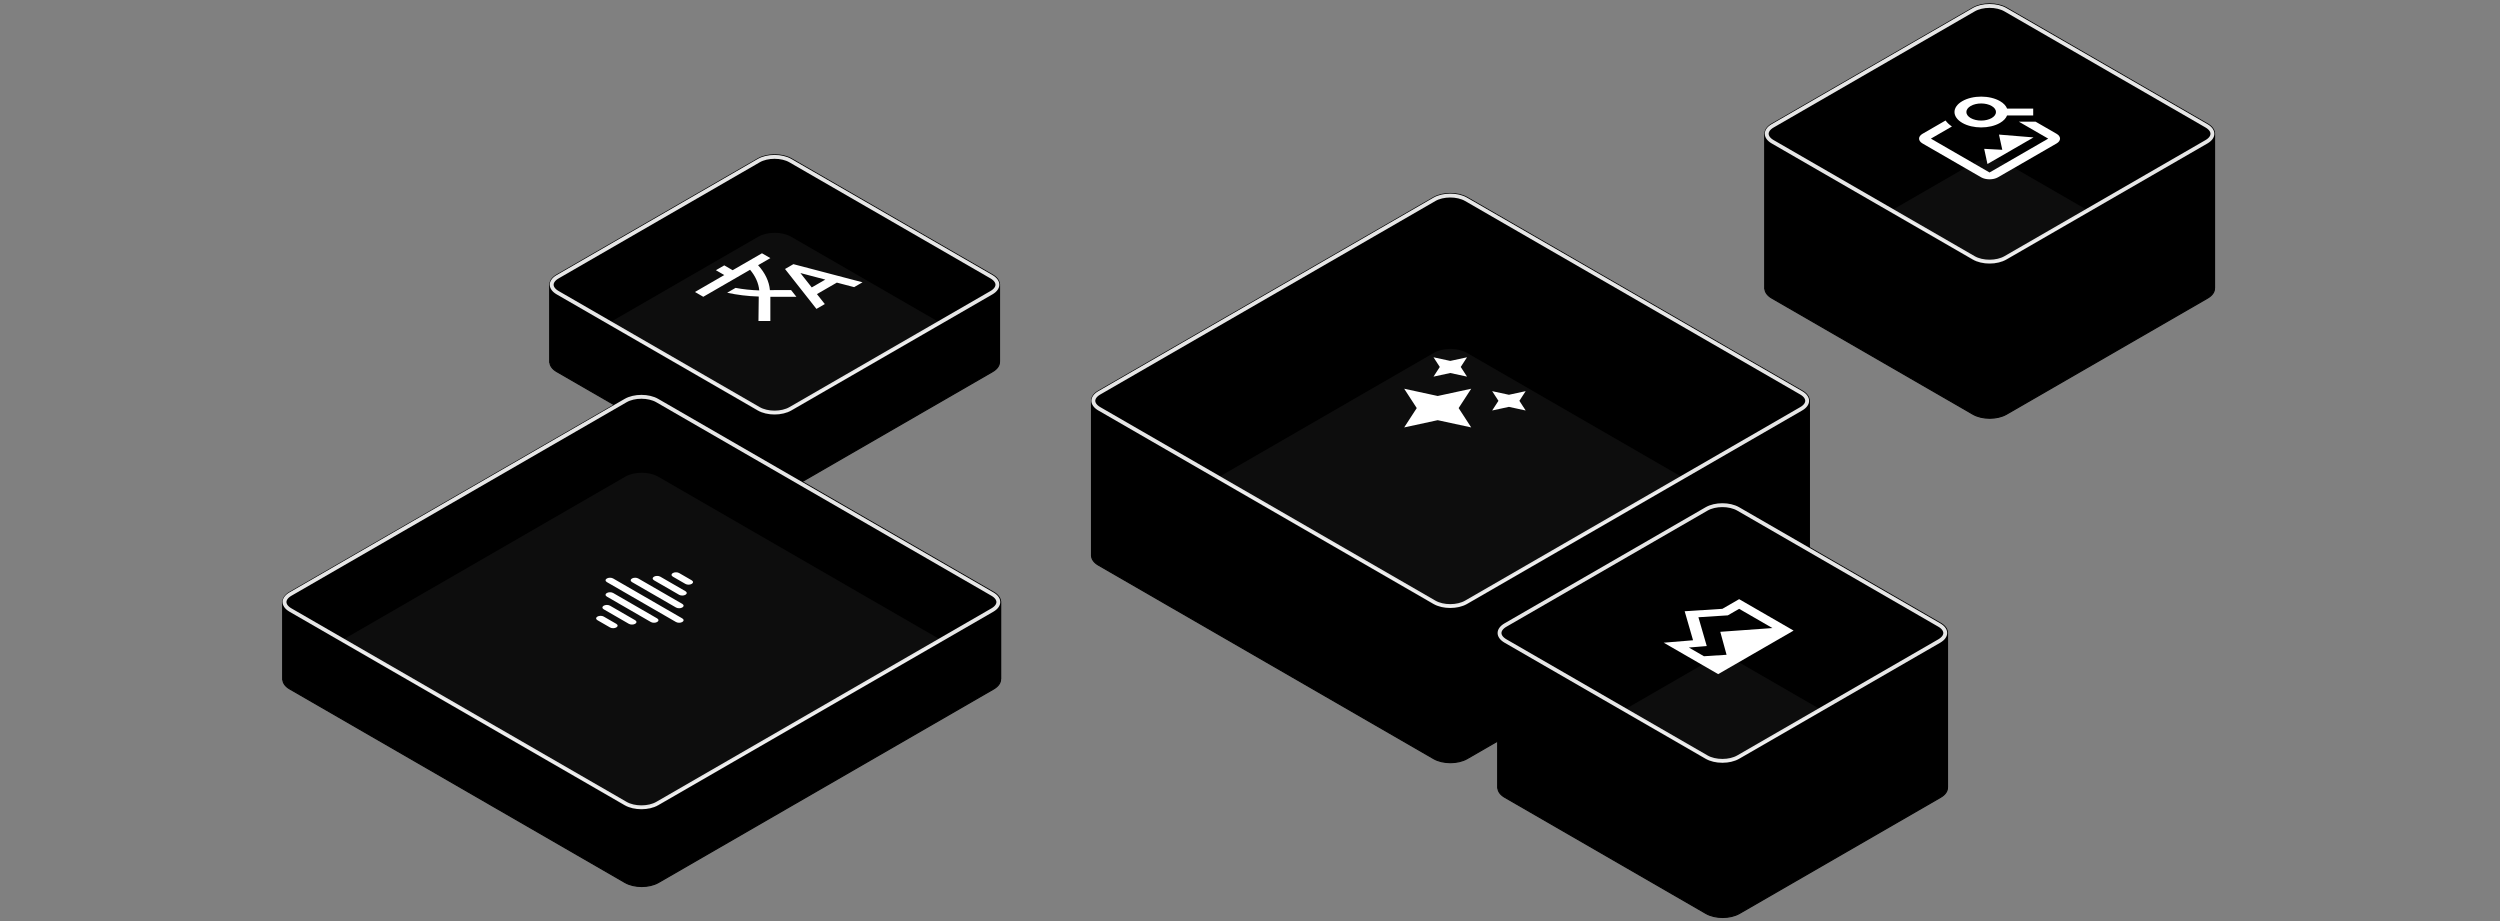 <svg width="646" height="238" viewBox="0 0 646 238" fill="none" xmlns="http://www.w3.org/2000/svg">
<rect x="0" y="0" width="646" height="238" fill="#808080" stroke="none"/>
<path fill-rule="evenodd" clip-rule="evenodd" d="M142.097 73.644C142.047 72.703 142.644 71.754 143.887 71.035L195.849 41.035C198.24 39.655 202.118 39.655 204.509 41.035L256.471 71.035C257.619 71.698 258.215 72.559 258.261 73.427V93.427C258.215 92.559 257.619 91.698 256.471 91.035L204.509 61.035C202.118 59.655 198.24 59.655 195.849 61.035L143.887 91.035C142.644 91.754 142.047 92.703 142.097 93.644V73.644Z" fill="black" stroke="black" stroke-width="0.3" stroke-linejoin="round"/>
<path fill-rule="evenodd" clip-rule="evenodd" d="M258.262 73.428C258.312 74.368 257.715 75.318 256.472 76.036L204.51 106.036C202.119 107.417 198.241 107.417 195.85 106.036L143.888 76.036C142.74 75.374 142.144 74.513 142.098 73.645V93.645C142.144 94.513 142.74 95.374 143.888 96.036L195.85 126.036C198.241 127.417 202.119 127.417 204.51 126.036L256.472 96.036C257.715 95.318 258.312 94.368 258.262 93.428V73.428Z" fill="black" stroke="black" stroke-width="0.3" stroke-linejoin="round"/>
<path opacity="0.9" d="M144.102 75.638C142.998 75 142.559 74.234 142.559 73.571C142.559 72.907 142.998 72.141 144.102 71.504L196.064 41.504C197.166 40.868 198.641 40.535 200.144 40.535C201.647 40.535 203.122 40.868 204.224 41.504L256.185 71.504C257.29 72.141 257.729 72.907 257.729 73.571C257.729 74.234 257.29 75 256.185 75.638L204.224 105.638C203.122 106.274 201.647 106.606 200.144 106.606C198.641 106.606 197.166 106.274 196.064 105.638L144.102 75.638Z" fill="black" stroke="white"/>
<path d="M204.407 74.946L198.941 74.965L198.941 74.927C198.736 72.691 197.695 70.508 195.888 68.527L199.06 66.696L196.895 65.446L189.317 69.821L187.152 68.571L184.987 69.821L187.152 71.071L179.574 75.446L181.728 76.69L193.82 69.708C195.184 71.333 196.018 73.14 196.191 75.04C194.069 74.977 192.013 74.752 190.064 74.39L187.899 75.64C190.454 76.202 193.203 76.54 196.061 76.627L195.985 82.946H199.06V76.696L205.793 76.696L204.407 74.946ZM205.014 68.258L202.849 69.508L210.968 79.821L213.133 78.571L211.098 75.996L216.24 73.027L220.71 74.196L222.875 72.946L205.014 68.258ZM209.755 74.271L206.822 70.552L213.263 72.246L209.755 74.271Z" fill="white"/>
<path fill-rule="evenodd" clip-rule="evenodd" d="M282.058 103.644C282.008 102.703 282.605 101.753 283.848 101.035L370.451 51.035C372.842 49.655 376.72 49.655 379.111 51.035L465.714 101.035C466.861 101.698 467.458 102.559 467.504 103.427V143.427C467.458 142.559 466.861 141.698 465.714 141.035L379.111 91.035C376.72 89.655 372.842 89.655 370.451 91.035L283.848 141.035C282.605 141.753 282.008 142.703 282.058 143.644V103.644Z" fill="black" stroke="black" stroke-width="0.3" stroke-linejoin="round"/>
<path fill-rule="evenodd" clip-rule="evenodd" d="M467.505 103.428C467.555 104.368 466.958 105.318 465.715 106.036L379.112 156.036C376.721 157.417 372.843 157.417 370.452 156.036L283.849 106.036C282.701 105.374 282.105 104.513 282.059 103.645V143.645C282.105 144.513 282.701 145.374 283.849 146.036L370.452 196.036C372.843 197.417 376.721 197.417 379.112 196.036L465.715 146.036C466.958 145.318 467.555 144.368 467.505 143.428V103.428Z" fill="black" stroke="black" stroke-width="0.3" stroke-linejoin="round"/>
<path opacity="0.9" d="M284.063 105.638C282.958 105 282.52 104.234 282.52 103.571C282.52 102.907 282.958 102.141 284.063 101.504L370.666 51.504C371.767 50.868 373.243 50.535 374.746 50.535C376.248 50.535 377.724 50.868 378.826 51.504L465.428 101.504C466.533 102.141 466.972 102.907 466.972 103.571C466.972 104.234 466.533 105 465.428 105.638L378.826 155.638C377.724 156.274 376.248 156.606 374.746 156.606C373.243 156.606 371.767 156.274 370.666 155.638L284.063 105.638Z" fill="black" stroke="white"/>
<path d="M379.078 97.322L377.454 94.822L379.078 92.322L374.748 93.259L370.418 92.322L372.041 94.822L370.418 97.322L374.748 96.384L379.078 97.322ZM371.5 102.322L362.84 100.447L366.087 105.447L362.84 110.447L371.5 108.572L380.16 110.447L376.913 105.447L380.16 100.447L371.5 102.322ZM385.573 101.072L387.197 103.572L385.573 106.072L389.903 105.134L394.233 106.072L392.609 103.572L394.233 101.072L389.903 102.009L385.573 101.072Z" fill="white"/>
<path fill-rule="evenodd" clip-rule="evenodd" d="M387.058 163.644C387.008 162.703 387.605 161.753 388.848 161.036L440.81 131.036C443.201 129.655 447.079 129.655 449.47 131.036L501.432 161.036C502.579 161.698 503.176 162.559 503.222 163.427V203.427C503.176 202.559 502.579 201.698 501.432 201.036L449.47 171.036C447.079 169.655 443.201 169.655 440.81 171.036L388.848 201.036C387.605 201.754 387.008 202.703 387.058 203.644V163.644Z" fill="black" stroke="black" stroke-width="0.3" stroke-linejoin="round"/>
<path fill-rule="evenodd" clip-rule="evenodd" d="M503.223 163.428C503.273 164.368 502.676 165.318 501.433 166.036L449.471 196.036C447.08 197.417 443.202 197.417 440.811 196.036L388.849 166.036C387.701 165.374 387.105 164.513 387.059 163.645V203.645C387.105 204.513 387.701 205.374 388.849 206.036L440.811 236.036C443.202 237.417 447.08 237.417 449.471 236.036L501.433 206.036C502.676 205.318 503.273 204.368 503.223 203.428V163.428Z" fill="black" stroke="black" stroke-width="0.3" stroke-linejoin="round"/>
<path opacity="0.9" d="M389.024 165.638C387.919 165 387.48 164.234 387.48 163.571C387.48 162.907 387.919 162.141 389.024 161.504L440.986 131.504C442.087 130.868 443.563 130.535 445.066 130.535C446.568 130.535 448.044 130.868 449.146 131.504L501.107 161.504C502.212 162.141 502.651 162.907 502.651 163.571C502.651 164.234 502.212 165 501.107 165.638L449.146 195.638C448.044 196.274 446.568 196.606 445.066 196.606C443.563 196.606 442.087 196.274 440.986 195.638L389.024 165.638Z" fill="black" stroke="white"/>
<path d="M445.062 157.321L435.319 157.946L437.484 165.446L429.906 166.071L443.979 174.196L463.465 162.946L449.392 154.821L445.062 157.321ZM457.998 162.29L444.52 163.258L446.144 169.196L440.299 169.571L436.401 167.321L441.024 166.94L438.87 159.496L446.469 159.008L449.392 157.321L457.998 162.29Z" fill="white"/>
<path fill-rule="evenodd" clip-rule="evenodd" d="M456.058 34.644C456.008 33.703 456.605 32.754 457.848 32.035L509.81 2.036C512.201 0.655 516.079 0.655 518.47 2.036L570.432 32.035C571.579 32.698 572.176 33.559 572.222 34.427V74.427C572.176 73.559 571.579 72.698 570.432 72.035L518.47 42.035C516.079 40.655 512.201 40.655 509.81 42.035L457.848 72.035C456.605 72.754 456.008 73.703 456.058 74.644V34.644Z" fill="black" stroke="black" stroke-width="0.3" stroke-linejoin="round"/>
<path fill-rule="evenodd" clip-rule="evenodd" d="M572.223 34.428C572.273 35.368 571.676 36.318 570.433 37.036L518.471 67.036C516.08 68.417 512.202 68.417 509.811 67.036L457.849 37.036C456.701 36.374 456.105 35.513 456.059 34.645V74.645C456.105 75.513 456.701 76.374 457.849 77.036L509.811 107.036C512.202 108.417 516.08 108.417 518.471 107.036L570.433 77.036C571.676 76.318 572.273 75.368 572.223 74.428V34.428Z" fill="black" stroke="black" stroke-width="0.3" stroke-linejoin="round"/>
<path opacity="0.9" d="M458.063 36.638C456.958 36 456.52 35.234 456.52 34.571C456.52 33.907 456.958 33.142 458.063 32.504L510.025 2.504C511.126 1.868 512.602 1.535 514.105 1.535C515.607 1.535 517.083 1.868 518.185 2.504L570.146 32.504C571.251 33.142 571.69 33.907 571.69 34.571C571.69 35.234 571.251 36 570.146 36.638L518.185 66.638C517.083 67.274 515.607 67.606 514.105 67.606C512.602 67.606 511.126 67.274 510.025 66.638L458.063 36.638Z" fill="black" stroke="white"/>
<path d="M521.678 31.446L529.256 35.821L514.1 44.571L498.945 35.821L504.379 32.684C503.665 32.209 503.123 31.683 502.734 31.134L496.78 34.571C495.589 35.258 495.589 36.383 496.78 37.071L511.935 45.821C513.126 46.508 515.075 46.508 516.265 45.821L531.421 37.071C532.612 36.383 532.612 35.258 531.421 34.571L526.008 31.446H521.678ZM525.467 35.508L513.559 42.383L512.715 38.459L517.391 38.709L516.536 34.777L525.467 35.508ZM518.636 28.065C518.355 27.352 517.759 26.683 516.807 26.134C514.111 24.577 509.759 24.577 507.064 26.134C504.368 27.69 504.368 30.202 507.064 31.759C509.759 33.315 514.111 33.315 516.796 31.765C517.748 31.215 518.355 30.54 518.625 29.834L525.38 29.834V28.058L518.636 28.065ZM514.642 30.509C513.924 30.923 512.95 31.156 511.935 31.156C510.92 31.156 509.947 30.923 509.229 30.509C508.511 30.094 508.108 29.532 508.108 28.946C508.108 28.36 508.511 27.798 509.229 27.384C509.947 26.969 510.92 26.736 511.935 26.736C512.95 26.736 513.924 26.969 514.642 27.384C515.359 27.798 515.763 28.36 515.763 28.946C515.763 29.532 515.359 30.094 514.642 30.509Z" fill="white"/>
<path fill-rule="evenodd" clip-rule="evenodd" d="M73.097 155.644C73.047 154.703 73.644 153.753 74.887 153.035L161.49 103.035C163.881 101.655 167.759 101.655 170.15 103.035L256.753 153.035C257.9 153.698 258.497 154.559 258.543 155.427V175.427C258.497 174.559 257.9 173.698 256.753 173.035L170.15 123.035C167.759 121.655 163.881 121.655 161.49 123.035L74.887 173.035C73.644 173.753 73.047 174.703 73.097 175.644V155.644Z" fill="black" stroke="black" stroke-width="0.3" stroke-linejoin="round"/>
<path fill-rule="evenodd" clip-rule="evenodd" d="M258.544 155.428C258.594 156.368 257.997 157.318 256.754 158.036L170.151 208.036C167.76 209.417 163.882 209.417 161.491 208.036L74.888 158.036C73.74 157.374 73.144 156.513 73.098 155.645V175.645C73.144 176.513 73.74 177.374 74.888 178.036L161.491 228.036C163.882 229.417 167.76 229.417 170.151 228.036L256.754 178.036C257.997 177.318 258.594 176.368 258.544 175.428V155.428Z" fill="black" stroke="black" stroke-width="0.3" stroke-linejoin="round"/>
<path opacity="0.9" d="M75.063 157.638C73.959 157 73.519 156.234 73.519 155.571C73.519 154.907 73.959 154.141 75.063 153.504L161.666 103.504C162.767 102.868 164.243 102.535 165.746 102.535C167.248 102.535 168.724 102.868 169.826 103.504L256.428 153.504C257.533 154.141 257.972 154.907 257.972 155.571C257.972 156.234 257.533 157 256.428 157.638L169.826 207.638C168.724 208.274 167.248 208.606 165.746 208.606C164.243 208.606 162.767 208.274 161.666 207.638L75.063 157.638Z" fill="black" stroke="white"/>
<path fill-rule="evenodd" clip-rule="evenodd" d="M156.815 149.478C157.03 149.354 157.322 149.284 157.627 149.284C157.931 149.284 158.223 149.354 158.439 149.478L176.301 159.791C176.516 159.915 176.637 160.084 176.637 160.259C176.637 160.435 176.516 160.604 176.301 160.728C176.085 160.852 175.793 160.922 175.489 160.922C175.184 160.922 174.892 160.852 174.677 160.728L156.815 150.416C156.6 150.291 156.479 150.123 156.479 149.947C156.479 149.771 156.6 149.602 156.815 149.478ZM156.815 153.228C157.03 153.104 157.322 153.034 157.627 153.034C157.931 153.034 158.223 153.104 158.439 153.228L169.805 159.791C170.021 159.915 170.142 160.084 170.142 160.259C170.142 160.435 170.021 160.604 169.805 160.728C169.59 160.852 169.298 160.922 168.993 160.922C168.689 160.922 168.397 160.852 168.182 160.728L156.815 154.166C156.6 154.041 156.479 153.873 156.479 153.697C156.479 153.521 156.6 153.352 156.815 153.228ZM163.31 149.478C163.525 149.354 163.818 149.284 164.122 149.284C164.427 149.284 164.719 149.354 164.934 149.478L176.301 156.041C176.516 156.165 176.637 156.334 176.637 156.509C176.637 156.685 176.516 156.854 176.301 156.978C176.085 157.102 175.793 157.172 175.489 157.172C175.184 157.172 174.892 157.102 174.677 156.978L163.31 150.416C163.095 150.291 162.974 150.123 162.974 149.947C162.974 149.771 163.095 149.602 163.31 149.478ZM156.003 156.509C156.218 156.385 156.51 156.315 156.815 156.315C157.119 156.315 157.412 156.385 157.627 156.509L164.122 160.259C164.337 160.384 164.458 160.552 164.458 160.728C164.458 160.904 164.337 161.073 164.122 161.197C163.907 161.321 163.615 161.391 163.31 161.391C163.006 161.391 162.714 161.321 162.498 161.197L156.003 157.447C155.788 157.323 155.667 157.154 155.667 156.978C155.667 156.802 155.788 156.634 156.003 156.509ZM168.993 149.009C169.209 148.885 169.501 148.815 169.805 148.815C170.11 148.815 170.402 148.885 170.617 149.009L177.112 152.759C177.328 152.884 177.449 153.052 177.449 153.228C177.449 153.404 177.328 153.573 177.112 153.697C176.897 153.821 176.605 153.891 176.301 153.891C175.996 153.891 175.704 153.821 175.489 153.697L168.993 149.947C168.778 149.823 168.657 149.654 168.657 149.478C168.657 149.302 168.778 149.134 168.993 149.009ZM154.379 159.322C154.595 159.198 154.887 159.128 155.191 159.128C155.496 159.128 155.788 159.198 156.003 159.322L159.251 161.197C159.466 161.321 159.587 161.49 159.587 161.666C159.587 161.841 159.466 162.01 159.251 162.134C159.035 162.259 158.743 162.329 158.439 162.329C158.134 162.329 157.842 162.259 157.627 162.134L154.379 160.259C154.164 160.135 154.043 159.966 154.043 159.791C154.043 159.615 154.164 159.446 154.379 159.322ZM173.865 148.072C174.08 147.948 174.372 147.878 174.677 147.878C174.981 147.878 175.273 147.948 175.489 148.072L178.736 149.947C178.952 150.071 179.073 150.24 179.073 150.416C179.073 150.591 178.952 150.76 178.736 150.884C178.521 151.009 178.229 151.079 177.924 151.079C177.62 151.079 177.328 151.009 177.112 150.884L173.865 149.009C173.65 148.885 173.529 148.716 173.529 148.541C173.529 148.365 173.65 148.196 173.865 148.072Z" fill="white"/>
</svg>
